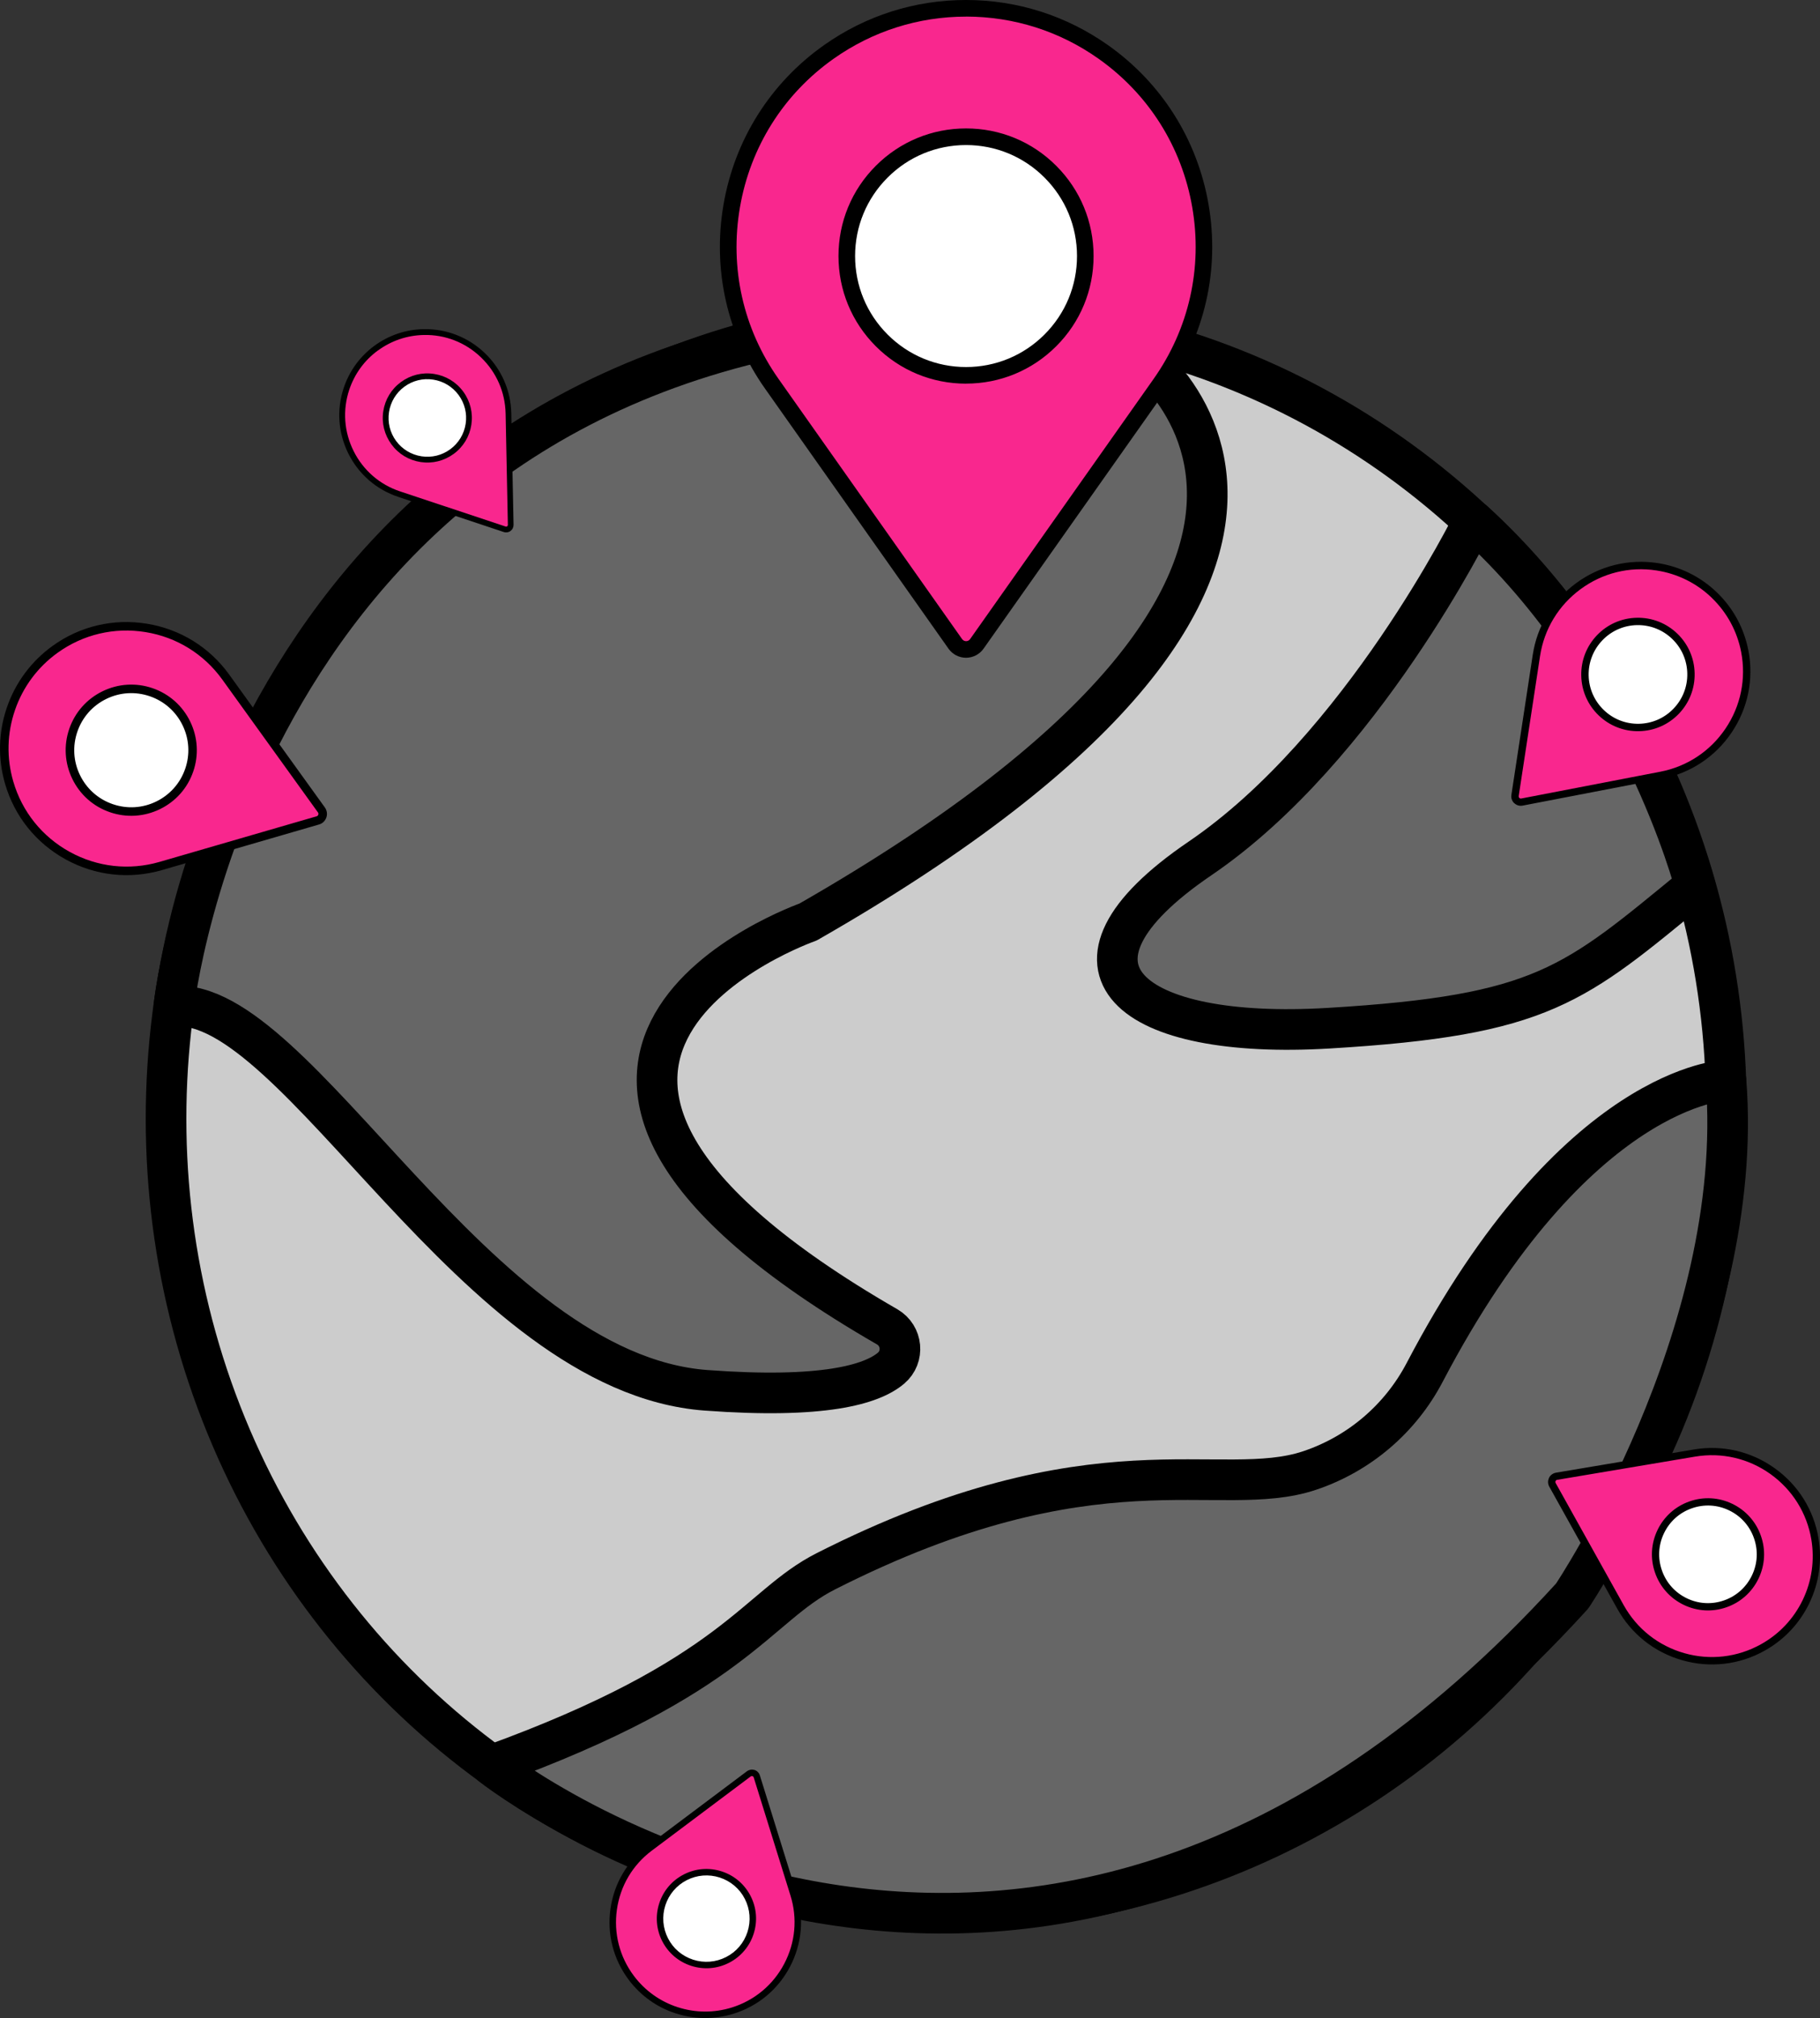 <svg xmlns="http://www.w3.org/2000/svg" id="Layer_2" data-name="Layer 2" viewBox="0 0 428.28 474.71"><rect x="0" y="0" width="428.28" height="474.71" fill="#333333" stroke="none"/><defs><style>      .cls-1 {        fill: #ccc;      }      .cls-1, .cls-2 {        stroke: #000;        stroke-linecap: round;        stroke-linejoin: round;        stroke-width: 9.56px;      }      .cls-3 {        fill: #000;      }      .cls-3, .cls-4, .cls-5 {        stroke-width: 0px;      }      .cls-4 {        fill: #f9278e;      }      .cls-5 {        fill: #fff;      }      .cls-2 {        fill: #666;      }    </style></defs><g id="ICON"><g><g><g><ellipse class="cls-1" cx="222.65" cy="261.87" rx="187.92" ry="183.49" transform="translate(-68.07 445.26) rotate(-81.87)"></ellipse><path class="cls-2" d="M258.11,77.57c13.18,2.83,78.73,55.37-67.97,139.33,0,0-91.19,31.89,18.63,95.22,3.58,2.07,4.06,7.06.9,9.73-4.54,3.84-15.95,7.24-43.52,5.2-54.37-4.02-96.28-92.82-125.25-90.34,0,0,15.52-143.83,162.94-160.75,17.8-2.04,32.81-3.01,54.28,1.61Z"></path><path class="cls-2" d="M406.15,254.1s-35.33.89-70.9,68.74c-5.72,10.91-15.43,19.19-27.11,23.09-21.23,7.09-50.36-8.48-113.82,23.7-16.35,8.29-21.35,24.87-78.68,45.63,0,0,126.6,100.39,254.32-39.82,0,0,41.02-61.1,36.19-121.34Z"></path></g><path class="cls-2" d="M346.74,122.58s-26.34,53.51-64.36,79.36c-38.02,25.85-16.26,42.72,30.27,39.93,50.63-3.03,57.71-10.12,86.23-33.51,0,0-12.92-50.12-52.13-85.79Z"></path></g><g><path class="cls-5" d="M247.07,40.5c5.05,5.05,8.17,12.03,8.17,19.73s-3.12,14.68-8.17,19.73c-5.05,5.05-12.03,8.17-19.73,8.17s-14.68-3.12-19.73-8.17c-5.05-5.05-8.17-12.03-8.17-19.73s3.12-14.68,8.17-19.73c5.05-5.05,12.03-8.17,19.73-8.17s14.68,3.12,19.73,8.17"></path><g><path class="cls-4" d="M259.6,12.2c-9.64-6.8-20.91-10.23-32.21-10.25-11.29-.01-22.61,3.39-32.33,10.25-12.62,8.9-20.43,22.11-22.87,36.24-2.44,14.13.5,29.2,9.41,41.81l21.6,30.6,21.6,30.6c.29.41.67.74,1.11.97.44.23.92.35,1.43.35s.99-.12,1.43-.35c.44-.23.82-.55,1.11-.97l21.6-30.6,21.6-30.6c8.91-12.63,11.86-27.69,9.42-41.82-2.44-14.13-10.26-27.33-22.89-36.24ZM227.33,88.29c-7.75,0-14.77-3.14-19.84-8.22-5.08-5.08-8.22-12.09-8.22-19.84s3.14-14.77,8.22-19.85c5.08-5.08,12.1-8.22,19.84-8.22s14.77,3.14,19.84,8.22c5.08,5.08,8.22,12.1,8.22,19.85s-3.14,14.77-8.22,19.84c-5.08,5.08-12.09,8.22-19.84,8.22Z"></path><path class="cls-3" d="M227.33,154.73c-.81,0-1.61-.2-2.33-.57-.72-.37-1.34-.92-1.8-1.57l-43.2-61.21c-8.91-12.63-12.37-28-9.74-43.27,2.63-15.27,11.04-28.59,23.67-37.51,9.83-6.94,21.37-10.6,33.38-10.6h.07c12,.01,23.52,3.68,33.33,10.6,12.64,8.92,21.05,22.24,23.69,37.51,2.63,15.26-.83,30.63-9.75,43.27l-43.2,61.21c-.47.66-1.09,1.2-1.8,1.57-.72.37-1.52.57-2.33.57ZM227.32,3.91c-11.2,0-21.96,3.42-31.13,9.89-11.78,8.31-19.62,20.74-22.07,34.98-2.46,14.25.77,28.58,9.08,40.35l43.2,61.21c.11.15.25.27.41.36.33.17.73.17,1.06,0,.16-.08.3-.21.41-.36l43.19-61.21c8.32-11.79,11.55-26.12,9.09-40.36-2.46-14.24-10.3-26.66-22.09-34.98h0c-9.14-6.46-19.89-9.87-31.08-9.89h-.07ZM227.33,90.25c-8.02,0-15.56-3.12-21.23-8.79-5.67-5.67-8.79-13.21-8.79-21.23s3.12-15.56,8.79-21.23c5.67-5.67,13.21-8.79,21.23-8.79s15.56,3.12,21.22,8.79c5.67,5.67,8.79,13.21,8.79,21.23s-3.12,15.56-8.79,21.22c-5.67,5.67-13.21,8.79-21.22,8.79ZM227.33,34.12c-6.97,0-13.53,2.72-18.46,7.65-4.93,4.93-7.65,11.49-7.65,18.46s2.72,13.53,7.65,18.46c4.93,4.93,11.49,7.65,18.46,7.65s13.53-2.72,18.46-7.65c4.93-4.93,7.65-11.49,7.65-18.46s-2.72-13.53-7.65-18.46c-4.93-4.93-11.49-7.65-18.46-7.65Z"></path></g></g><g><path class="cls-5" d="M405.98,377.2c-2.96,1.04-6.32.95-9.37-.52-3.05-1.47-5.22-4.03-6.26-6.99s-.95-6.32.52-9.37c1.47-3.05,4.03-5.22,6.99-6.26,2.96-1.04,6.32-.95,9.37.52,3.05,1.47,5.22,4.03,6.26,6.99,1.04,2.96.95,6.32-.52,9.37-1.47,3.05-4.03,5.22-6.99,6.26"></path><g><path class="cls-4" d="M414.8,387.55c4.53-2.52,8.03-6.33,10.18-10.8,2.15-4.47,2.96-9.6,2.09-14.75-1.13-6.69-4.87-12.3-10-15.95-5.13-3.65-11.66-5.35-18.35-4.23l-16.23,2.73-16.23,2.73c-.22.04-.42.13-.59.25-.17.13-.31.3-.41.5-.1.2-.14.42-.13.63,0,.21.06.43.17.62l8.01,14.37,8.01,14.37c3.3,5.93,8.71,9.96,14.76,11.69,6.06,1.72,12.77,1.14,18.7-2.17ZM390.81,360.3c1.47-3.07,4.05-5.25,7.03-6.29,2.98-1.04,6.35-.95,9.42.52,3.07,1.47,5.25,4.05,6.29,7.03,1.04,2.98.95,6.35-.52,9.42-1.47,3.07-4.05,5.25-7.03,6.29-2.98,1.04-6.35.95-9.42-.52-3.07-1.47-5.25-4.05-6.29-7.03-1.04-2.98-.95-6.35.52-9.42Z"></path><path class="cls-3" d="M364.5,347.66c.15-.32.38-.6.67-.81s.62-.36.97-.42l32.45-5.46c6.7-1.13,13.44.43,18.99,4.38,5.55,3.95,9.22,9.81,10.35,16.51.88,5.21.13,10.48-2.15,15.24,0,0,0,.02-.01.03-2.29,4.75-5.93,8.61-10.54,11.18-5.94,3.31-12.81,4.11-19.36,2.24-6.54-1.86-11.97-6.16-15.28-12.09l-16.02-28.75c-.17-.31-.27-.66-.28-1.01-.01-.35.06-.71.22-1.03ZM424.23,376.34c2.13-4.44,2.82-9.35,2.01-14.21-1.05-6.24-4.48-11.71-9.65-15.4-5.17-3.68-11.46-5.13-17.71-4.08l-32.45,5.46c-.08.01-.16.05-.22.09-.13.1-.21.26-.2.42,0,.08.02.16.06.23l16.02,28.75c3.09,5.54,8.15,9.54,14.25,11.28,6.1,1.74,12.51.99,18.05-2.09h0c4.3-2.39,7.69-6,9.83-10.43,0,0,0-.02.01-.03ZM390.04,359.92c1.53-3.17,4.2-5.57,7.52-6.73,3.32-1.17,6.9-.97,10.08.56,3.17,1.53,5.57,4.2,6.73,7.52,1.17,3.32.97,6.9-.56,10.08-1.53,3.17-4.2,5.57-7.52,6.73-3.32,1.17-6.9.97-10.08-.56-3.17-1.53-5.57-4.2-6.73-7.52-1.17-3.32-.97-6.9.56-10.08ZM412.26,370.6c1.33-2.76,1.5-5.87.48-8.77-1.01-2.89-3.09-5.21-5.86-6.54-2.76-1.33-5.87-1.5-8.77-.48-2.89,1.01-5.21,3.09-6.54,5.86-1.33,2.76-1.5,5.87-.48,8.77,1.01,2.89,3.09,5.21,5.86,6.54,2.76,1.33,5.88,1.5,8.77.48,2.89-1.01,5.21-3.09,6.54-5.86Z"></path></g></g><g><path class="cls-5" d="M102.02,88.68c2.47.37,4.79,1.69,6.39,3.86,1.6,2.17,2.16,4.78,1.79,7.24-.37,2.47-1.69,4.79-3.86,6.39-2.17,1.6-4.78,2.16-7.24,1.79-2.47-.37-4.79-1.69-6.39-3.86-1.6-2.17-2.16-4.78-1.79-7.24.37-2.47,1.69-4.79,3.86-6.39,2.17-1.6,4.78-2.16,7.24-1.79"></path><g><path class="cls-4" d="M99.68,78.12c-4.12.08-8,1.46-11.18,3.79-3.18,2.34-5.66,5.64-6.97,9.58-1.7,5.12-1.17,10.46,1.08,14.94,2.24,4.48,6.19,8.11,11.31,9.81l12.42,4.13,12.42,4.13c.17.06.34.07.51.04.17-.03.33-.09.47-.2.14-.1.25-.24.33-.39.08-.15.11-.33.11-.5l-.27-13.09-.27-13.09c-.11-5.4-2.4-10.25-6.01-13.72-3.61-3.47-8.55-5.56-13.95-5.45ZM106.38,106.21c-2.18,1.61-4.81,2.18-7.29,1.8-2.48-.38-4.82-1.7-6.43-3.88-1.61-2.18-2.18-4.81-1.8-7.29.38-2.48,1.7-4.82,3.88-6.42,2.18-1.61,4.8-2.18,7.29-1.8,2.48.38,4.82,1.7,6.43,3.88,1.61,2.18,2.18,4.8,1.8,7.29-.38,2.48-1.7,4.82-3.88,6.43Z"></path><path class="cls-3" d="M120.14,124.9c-.23.17-.49.28-.77.32-.28.04-.57.02-.83-.07l-24.84-8.27c-5.12-1.71-9.28-5.31-11.71-10.16-2.42-4.84-2.82-10.33-1.11-15.46,1.33-3.99,3.82-7.41,7.19-9.9,0,0,.01,0,.02-.01,3.38-2.48,7.38-3.84,11.57-3.92,5.41-.11,10.53,1.89,14.44,5.64,3.9,3.75,6.11,8.79,6.22,14.2l.53,26.17c0,.28-.06.56-.18.82-.12.25-.31.47-.54.64ZM88.89,82.47c-3.15,2.32-5.47,5.51-6.71,9.23-1.59,4.78-1.22,9.9,1.04,14.42,2.26,4.52,6.14,7.88,10.92,9.47l24.84,8.27c.06.02.13.03.19.02.13-.02.24-.1.3-.22.03-.06.04-.12.04-.19l-.53-26.17c-.1-5.04-2.16-9.74-5.8-13.24-3.64-3.5-8.42-5.37-13.46-5.26h0c-3.91.08-7.64,1.34-10.79,3.66,0,0-.01,0-.02.01ZM106.78,106.76c-2.26,1.66-5.02,2.35-7.79,1.93-2.77-.42-5.21-1.89-6.87-4.15-1.66-2.26-2.35-5.02-1.93-7.79.42-2.77,1.89-5.21,4.15-6.87,2.26-1.66,5.02-2.35,7.79-1.92,2.77.42,5.21,1.89,6.87,4.15,1.66,2.26,2.34,5.02,1.92,7.79-.42,2.77-1.89,5.21-4.15,6.87ZM95.15,90.97c-1.96,1.45-3.24,3.57-3.61,5.98-.37,2.41.23,4.82,1.67,6.78,1.45,1.96,3.57,3.24,5.98,3.61,2.41.37,4.82-.23,6.78-1.67,1.96-1.45,3.24-3.57,3.61-5.98.37-2.41-.23-4.82-1.67-6.78-1.45-1.96-3.57-3.24-5.98-3.61-2.41-.37-4.82.23-6.78,1.67Z"></path></g></g><g><path class="cls-5" d="M156.57,456.26c-1.26-2.47-1.59-5.43-.66-8.28.92-2.85,2.91-5.06,5.39-6.32,2.47-1.26,5.43-1.59,8.28-.66s5.06,2.91,6.32,5.39c1.26,2.47,1.59,5.43.66,8.28-.92,2.85-2.91,5.06-5.38,6.32-2.47,1.26-5.43,1.59-8.28.66-2.85-.92-5.06-2.91-6.32-5.38"></path><g><path class="cls-4" d="M148.55,465.23c2.75,3.67,6.51,6.29,10.69,7.65,4.18,1.36,8.77,1.45,13.19.08,5.73-1.79,10.21-5.74,12.8-10.68,2.59-4.94,3.31-10.86,1.52-16.6l-4.33-13.91-4.33-13.91c-.06-.19-.16-.35-.29-.49-.13-.14-.3-.24-.49-.3-.19-.06-.38-.07-.57-.04-.19.03-.37.11-.53.23l-11.65,8.74-11.65,8.74c-4.81,3.61-7.7,8.83-8.49,14.35-.79,5.52.53,11.34,4.13,16.15ZM169.59,440.94c2.87.93,5.09,2.93,6.36,5.42,1.27,2.49,1.59,5.46.67,8.33-.93,2.87-2.93,5.09-5.42,6.36-2.49,1.27-5.46,1.59-8.33.67-2.87-.93-5.09-2.93-6.36-5.42-1.27-2.49-1.59-5.46-.67-8.33.93-2.87,2.93-5.09,5.42-6.36,2.49-1.27,5.46-1.59,8.33-.67Z"></path><path class="cls-3" d="M177.54,416.35c.3.1.57.27.79.49.22.22.39.5.48.8l8.66,27.82c1.79,5.74,1.23,11.84-1.57,17.18-2.8,5.34-7.51,9.26-13.25,11.05-4.47,1.39-9.18,1.37-13.62-.07,0,0-.02,0-.03,0-4.44-1.44-8.26-4.18-11.06-7.91-3.61-4.81-5.13-10.75-4.28-16.71.85-5.96,3.97-11.24,8.79-14.85l23.31-17.48c.25-.19.55-.31.86-.37.31-.05.63-.03.93.07ZM159.5,472.17c4.15,1.34,8.54,1.36,12.7.07,5.35-1.67,9.74-5.33,12.35-10.3s3.14-10.67,1.47-16.02l-8.66-27.82c-.02-.07-.06-.13-.11-.18-.1-.1-.25-.15-.39-.13-.07.01-.14.04-.19.08l-23.31,17.48c-4.49,3.37-7.4,8.28-8.19,13.85-.79,5.56.62,11.1,3.99,15.59h0c2.61,3.48,6.18,6.03,10.32,7.38,0,0,.02,0,.02,0ZM169.83,440.22c2.97.96,5.38,3.02,6.8,5.79,1.42,2.78,1.67,5.94.71,8.91-.96,2.97-3.02,5.38-5.79,6.8-2.78,1.42-5.94,1.67-8.91.71-2.97-.96-5.38-3.02-6.8-5.79-1.42-2.78-1.67-5.94-.71-8.91.96-2.97,3.02-5.38,5.79-6.8,2.78-1.42,5.94-1.67,8.91-.71ZM163.11,460.99c2.58.83,5.33.61,7.75-.62,2.42-1.23,4.21-3.34,5.04-5.92.83-2.58.61-5.33-.62-7.75-1.23-2.42-3.34-4.2-5.92-5.04-2.58-.83-5.33-.61-7.75.62-2.42,1.24-4.2,3.34-5.04,5.92-.83,2.58-.61,5.33.62,7.75,1.23,2.42,3.34,4.2,5.92,5.04Z"></path></g></g><g><path class="cls-5" d="M24.61,163.58c3.3-1.61,7.21-1.96,10.95-.66,3.74,1.29,6.61,3.98,8.22,7.28,1.61,3.3,1.96,7.21.66,10.95-1.29,3.74-3.98,6.61-7.28,8.22-3.3,1.61-7.21,1.96-10.95.67-3.74-1.29-6.61-3.98-8.22-7.28-1.61-3.3-1.96-7.21-.66-10.95,1.29-3.74,3.98-6.61,7.28-8.22"></path><g><path class="cls-4" d="M12.96,152.75c-4.92,3.54-8.47,8.44-10.37,13.93-1.9,5.48-2.14,11.55-.44,17.42,2.21,7.62,7.32,13.63,13.78,17.18,6.46,3.55,14.27,4.65,21.89,2.43l18.48-5.37,18.48-5.37c.25-.07.47-.2.65-.38.18-.17.32-.39.41-.64.08-.25.11-.5.07-.75-.04-.25-.13-.49-.28-.7l-11.25-15.62-11.25-15.62c-4.64-6.45-11.46-10.4-18.73-11.58-7.27-1.18-15,.41-21.44,5.05ZM44.52,181.17c-1.3,3.76-4,6.65-7.32,8.26-3.32,1.62-7.25,1.97-11.02.67-3.76-1.3-6.65-4-8.26-7.32-1.62-3.32-1.97-7.25-.67-11.02,1.3-3.76,4-6.65,7.32-8.26,3.32-1.62,7.25-1.97,11.02-.67,3.76,1.3,6.65,4,8.26,7.32,1.62,3.32,1.97,7.25.67,11.02Z"></path><path class="cls-3" d="M76.8,192.3c-.14.39-.36.75-.66,1.04-.3.29-.67.5-1.07.61l-36.97,10.73c-7.63,2.21-15.67,1.32-22.65-2.52-6.98-3.84-12.04-10.15-14.26-17.78-1.72-5.94-1.57-12.16.44-17.99,0-.01,0-.02.01-.03,2.02-5.83,5.73-10.81,10.73-14.42,6.45-4.65,14.33-6.5,22.19-5.22,7.86,1.28,14.74,5.53,19.39,11.99l22.5,31.24c.24.34.4.73.46,1.14.06.41.02.83-.11,1.22ZM3.53,167.04c-1.88,5.44-2.02,11.24-.41,16.78,2.07,7.11,6.79,13,13.3,16.58,6.51,3.58,14.01,4.41,21.12,2.35l36.97-10.73c.09-.03.17-.07.24-.14.14-.13.2-.33.18-.51-.01-.09-.05-.18-.11-.26l-22.5-31.24c-4.33-6.02-10.75-9.99-18.08-11.18-7.33-1.19-14.68.54-20.69,4.87h0c-4.67,3.36-8.13,8.01-10.01,13.44,0,.01,0,.02-.01.03ZM45.47,181.5c-1.34,3.9-4.12,7.03-7.83,8.84-3.7,1.8-7.89,2.06-11.78.72-3.9-1.34-7.03-4.12-8.84-7.83-1.8-3.7-2.06-7.89-.72-11.78,1.34-3.89,4.12-7.03,7.83-8.84,3.7-1.8,7.89-2.06,11.78-.72,3.89,1.34,7.03,4.12,8.84,7.83,1.8,3.7,2.06,7.89.72,11.78ZM18.21,172.1c-1.17,3.39-.95,7.03.62,10.25,1.57,3.22,4.3,5.64,7.69,6.81,3.39,1.17,7.03.95,10.25-.62,3.22-1.57,5.64-4.3,6.81-7.69,1.17-3.39.95-7.03-.62-10.25-1.57-3.22-4.3-5.64-7.69-6.81-3.39-1.17-7.03-.95-10.25.62-3.22,1.57-5.64,4.3-6.81,7.69Z"></path></g></g><g><path class="cls-5" d="M397.85,158.42c.06,3.17-1.09,6.37-3.46,8.84-2.37,2.47-5.52,3.74-8.7,3.8s-6.37-1.09-8.84-3.46c-2.47-2.37-3.74-5.52-3.8-8.7-.06-3.17,1.09-6.37,3.46-8.84,2.37-2.47,5.52-3.74,8.7-3.8,3.17-.06,6.37,1.09,8.84,3.46,2.47,2.37,3.74,5.52,3.8,8.7"></path><g><path class="cls-4" d="M410.58,153.21c-.99-5.15-3.55-9.72-7.16-13.21-3.62-3.48-8.29-5.88-13.52-6.68-6.79-1.03-13.36.79-18.5,4.57-5.14,3.78-8.84,9.51-9.87,16.3l-2.51,16.46-2.51,16.46c-.03.22-.01.44.06.65.07.21.19.4.35.55.16.16.36.27.56.33.21.06.43.07.65.03l16.35-3.15,16.35-3.15c6.75-1.3,12.33-5.22,15.91-10.5,3.57-5.28,5.13-11.92,3.83-18.67ZM376.8,167.65c-2.48-2.39-3.76-5.56-3.83-8.75s1.09-6.41,3.48-8.89c2.39-2.48,5.56-3.76,8.75-3.83,3.19-.06,6.41,1.09,8.89,3.48,2.48,2.39,3.76,5.56,3.83,8.75.06,3.19-1.09,6.41-3.48,8.89-2.39,2.48-5.56,3.76-8.75,3.83-3.19.06-6.41-1.09-8.89-3.48Z"></path><path class="cls-3" d="M356.32,188.94c-.26-.25-.46-.56-.57-.9-.12-.34-.15-.71-.09-1.06l5.02-32.93c1.04-6.79,4.66-12.78,10.21-16.87,5.55-4.08,12.35-5.76,19.14-4.73,5.29.81,10.12,3.19,13.97,6.89,0,0,.02.01.02.02,3.84,3.7,6.4,8.43,7.41,13.67,1.3,6.75-.11,13.62-3.97,19.32-3.86,5.7-9.71,9.56-16.46,10.86l-32.7,6.3c-.35.07-.72.05-1.06-.05-.34-.1-.66-.29-.92-.54ZM402.8,140.61c-3.59-3.45-8.09-5.67-13.02-6.42-6.34-.97-12.68.6-17.85,4.41-5.18,3.81-8.56,9.39-9.53,15.73l-5.02,32.93c-.01.08,0,.16.02.24.05.15.18.28.34.33.08.02.16.03.24.01l32.7-6.3c6.3-1.21,11.75-4.81,15.35-10.13,3.6-5.32,4.91-11.72,3.7-18.02h0c-.94-4.89-3.33-9.29-6.91-12.75,0,0-.01-.01-.02-.02ZM376.19,168.28c-2.57-2.47-4.02-5.79-4.09-9.36-.07-3.56,1.25-6.94,3.72-9.51,2.47-2.57,5.79-4.02,9.36-4.09,3.56-.07,6.94,1.25,9.51,3.72,2.57,2.47,4.02,5.79,4.09,9.36.07,3.56-1.25,6.94-3.72,9.51-2.47,2.57-5.79,4.02-9.36,4.09-3.56.07-6.94-1.25-9.51-3.72ZM393.49,150.29c-2.24-2.15-5.17-3.3-8.27-3.24-3.1.06-5.99,1.32-8.14,3.56-2.15,2.24-3.3,5.17-3.24,8.27.06,3.1,1.33,5.99,3.56,8.14,2.23,2.15,5.17,3.3,8.27,3.24,3.1-.06,5.99-1.32,8.14-3.56,2.15-2.24,3.3-5.17,3.24-8.27-.06-3.1-1.32-5.99-3.56-8.14Z"></path></g></g></g></g></svg>